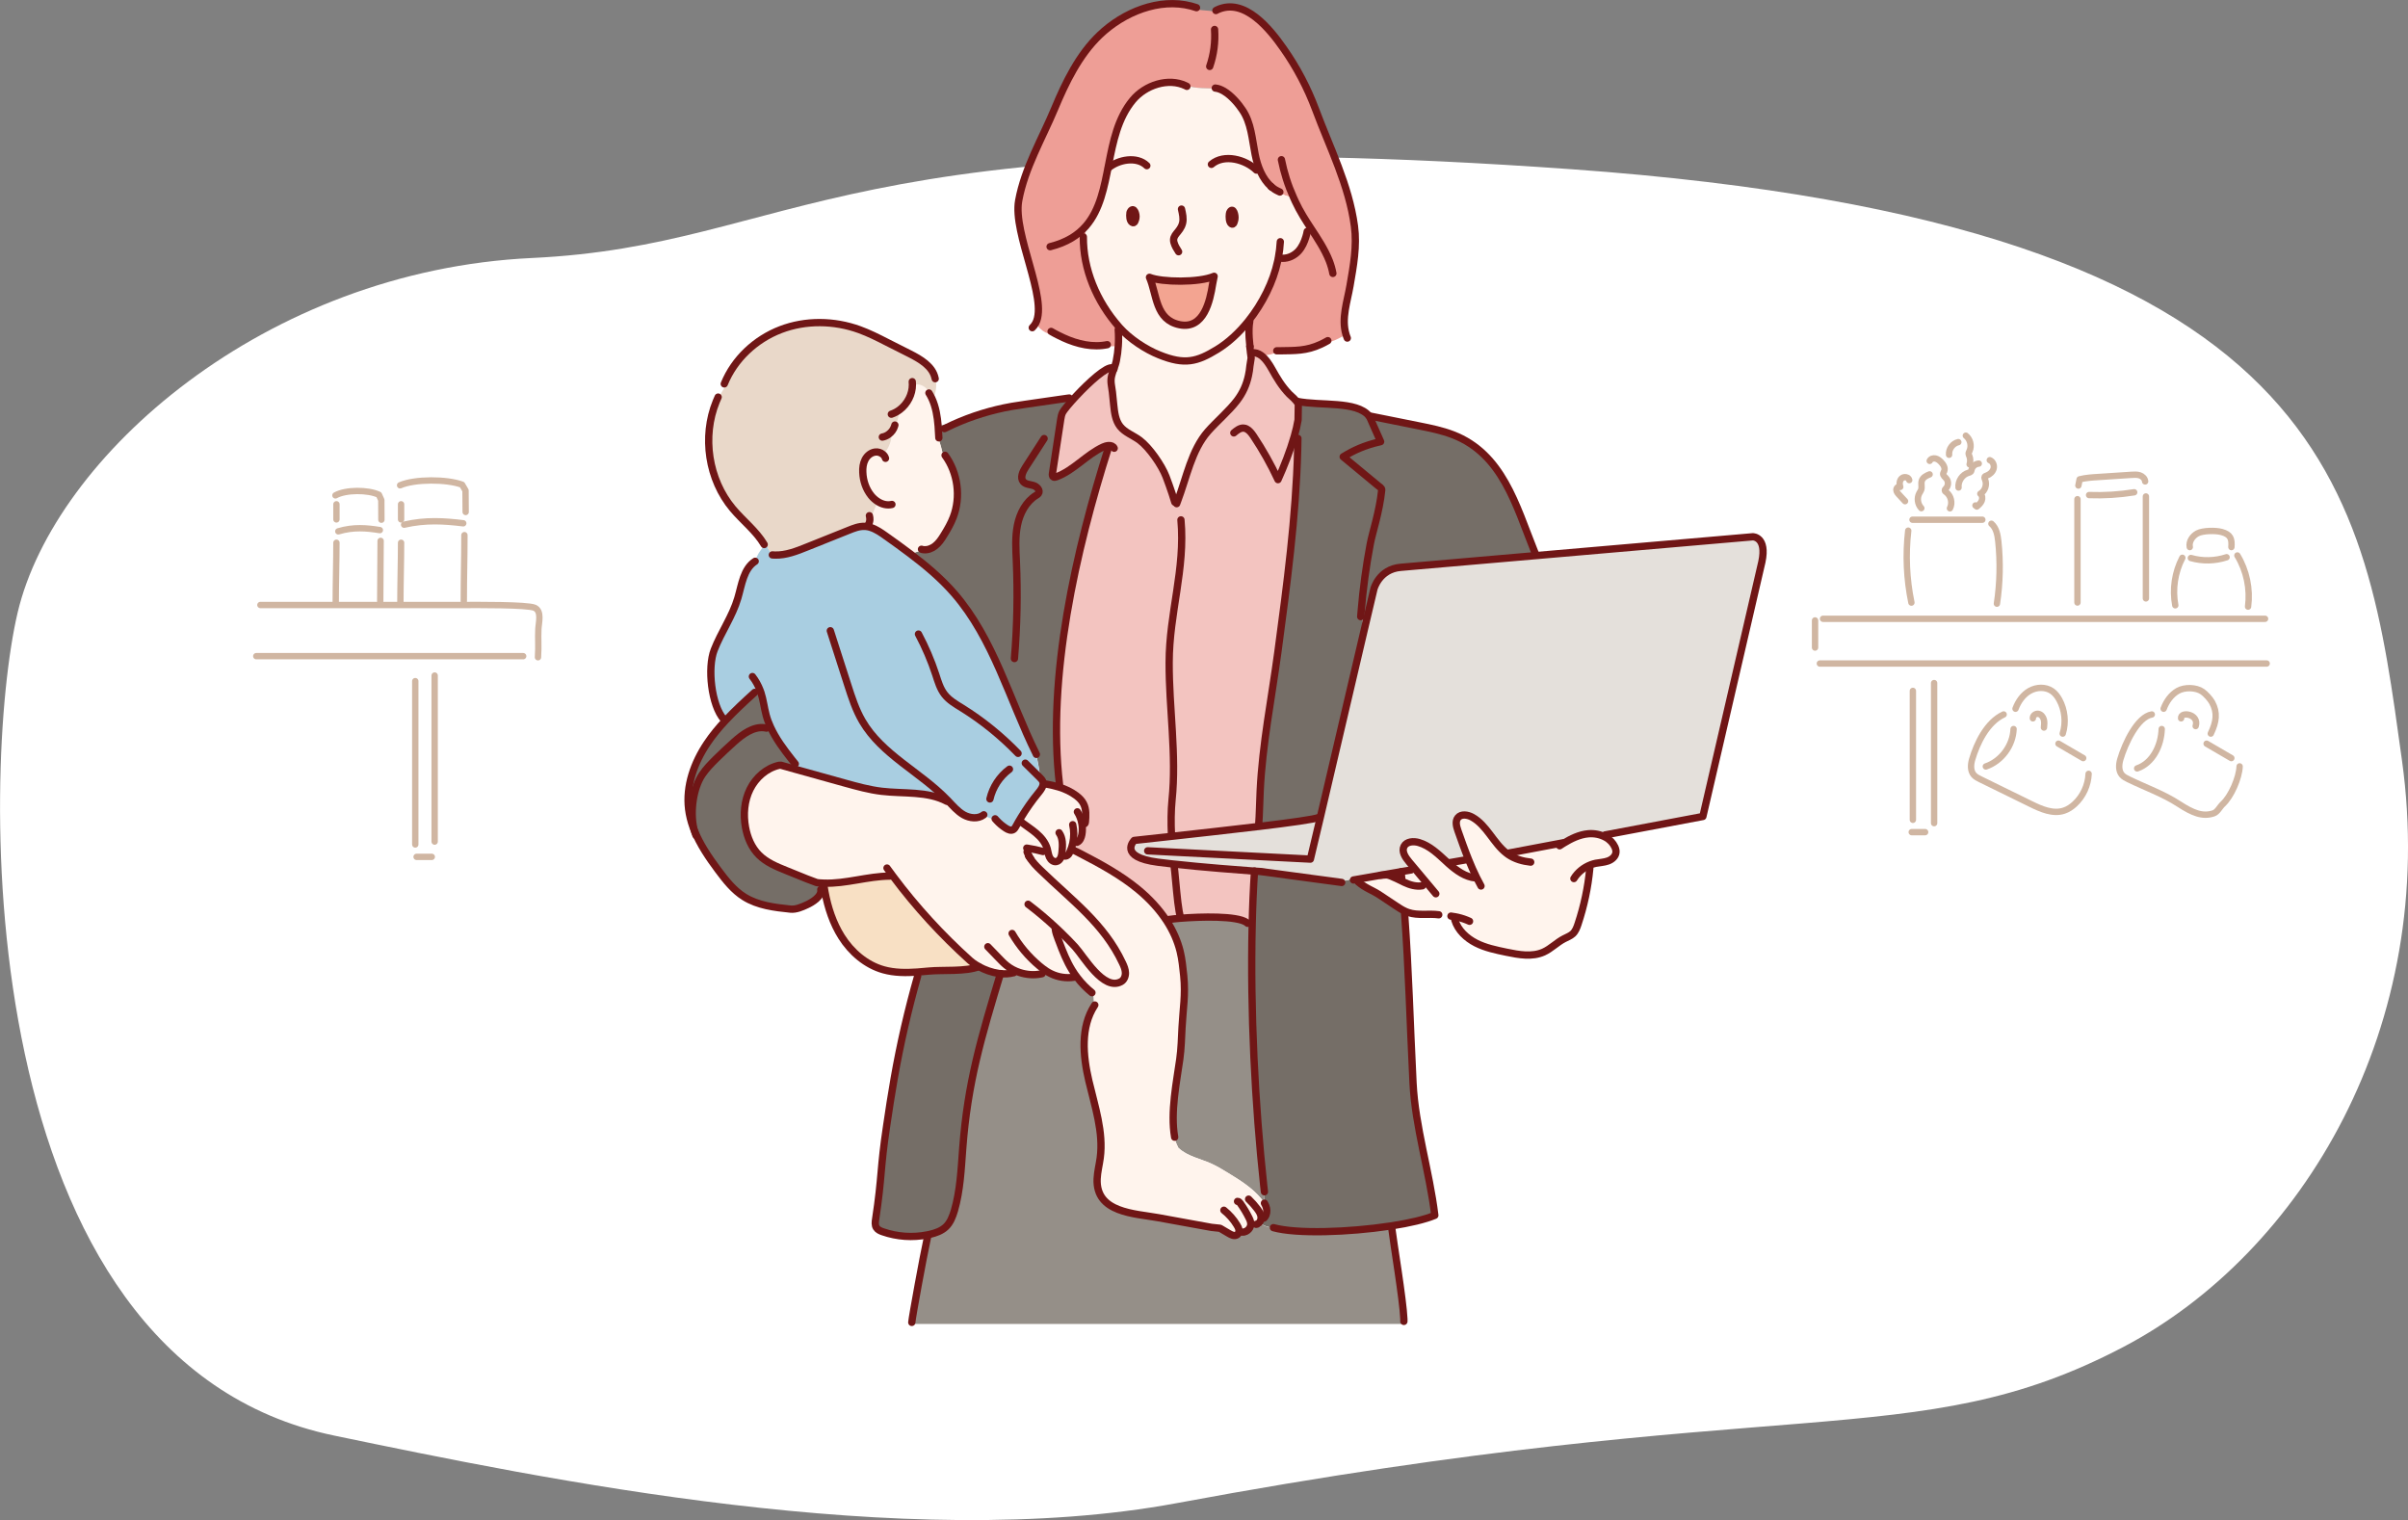 <?xml version="1.0" encoding="UTF-8"?>
<svg id="_レイヤー_2" data-name="レイヤー_2" xmlns="http://www.w3.org/2000/svg" viewBox="0 0 310.63 196.09">
  <rect x="0" y="0" width="310.63" height="196.09" fill="#808080" stroke="none"/>
  <defs>
    <style>
      .cls-1 {
        fill: #f8e0c4;
      }

      .cls-2 {
        fill: #a9cee1;
      }

      .cls-3 {
        fill: #f3c4c0;
      }

      .cls-4 {
        fill: #fff;
      }

      .cls-5 {
        fill: #e9d8c9;
      }

      .cls-6 {
        fill: #958f88;
      }

      .cls-7 {
        fill: #ee9e96;
      }

      .cls-8 {
        fill: #f3a491;
      }

      .cls-9 {
        fill: #fff4ed;
      }

      .cls-10 {
        stroke: #701616;
        stroke-width: .94px;
      }

      .cls-10, .cls-11 {
        fill: none;
        stroke-linecap: round;
        stroke-linejoin: round;
      }

      .cls-12 {
        fill: #e4e0db;
      }

      .cls-11 {
        stroke: #d0b6a2;
        stroke-width: .82px;
      }

      .cls-13 {
        fill: #756e67;
      }
    </style>
  </defs>
  <g id="_レイヤー_1-2" data-name="レイヤー_1">
    <g>
      <path class="cls-4" d="M151.82,193.89c79.01-14.7,95.02-5.97,122.07-20.13,23.07-12.08,40.73-41.4,35.96-75.7-4.77-34.3-8.21-69.17-107.12-76.23-95.19-6.79-99.65,9.82-134.12,11.45S7.05,58.86,2.28,79c-4.77,20.15-6.36,96.38,40.83,106.18,27.03,5.61,73.56,15.25,108.71,8.71Z"/>
      <g>
        <path class="cls-11" d="M234.14,80.03v3.5"/>
        <path class="cls-11" d="M234.76,85.59h57.64"/>
        <path class="cls-11" d="M235.17,79.82h57.02"/>
        <path class="cls-11" d="M246.16,68.45c-.36,3.09-.22,6.24.41,9.28"/>
        <path class="cls-11" d="M246.71,67.04h9.01"/>
        <path class="cls-11" d="M256.89,67.56c.64.54.8,1.45.89,2.28.28,2.67.22,5.37-.18,8.03"/>
        <path class="cls-11" d="M247.85,65.55c-.48-.5-.59-1.31-.26-1.92.08-.15.18-.28.24-.44.13-.37-.04-.8.08-1.17.13-.43.59-.67,1.01-.83"/>
        <path class="cls-11" d="M248.93,59.45c.12-.26.45-.37.73-.31.28.06.52.24.72.45.32.32.59.78.42,1.19-.04.1-.11.19-.13.3-.04.27.24.45.41.66.29.35.27.92-.04,1.25-.08.08-.17.17-.16.28.01.1.1.16.18.22.62.46.84,1.39.48,2.08"/>
        <path class="cls-11" d="M252.65,62.89c-.09-.83.49-1.69,1.3-1.91.1-.03.2-.05.27-.12.08-.08.09-.2.12-.31.11-.41.5-.72.92-.75"/>
        <path class="cls-11" d="M256.68,59.36c.41.16.61.67.49,1.1-.12.42-.49.74-.9.89-.09.03-.2.07-.25.15-.06.11,0,.24.05.36.28.65,0,1.48-.61,1.83.26.2.3.6.18.9-.12.31-.38.54-.63.75-.06-.05-.12-.1-.18-.14"/>
        <path class="cls-11" d="M251.43,58.66c-.07-.73.47-1.47,1.19-1.63"/>
        <path class="cls-11" d="M253.59,56.2c.57.45.78,1.3.48,1.96-.05.12-.12.24-.12.37,0,.1.05.19.09.28.14.34.15.74.04,1.09"/>
        <path class="cls-11" d="M246.29,61.93c-.07-.39-.66-.5-.96-.23s-.33.73-.2,1.11c-.21-.14-.5.12-.5.37,0,.25.19.46.36.65.25.27.51.54.76.82"/>
        <path class="cls-11" d="M267.99,64.39v13.33"/>
        <path class="cls-11" d="M268.11,62.63c.05-.27.1-.53.16-.8.8-.2,1.62-.25,2.44-.3,1.41-.09,2.83-.19,4.24-.28.37-.02.74-.05,1.09.07.35.12.66.42.68.78"/>
        <path class="cls-11" d="M276.82,64.04v13.15"/>
        <path class="cls-11" d="M269.49,63.86c1.95.07,3.9-.05,5.82-.36"/>
        <path class="cls-11" d="M281.52,71.95c-.97,1.87-1.3,4.06-.91,6.13"/>
        <path class="cls-11" d="M282.48,70.57c-.15-.71.35-1.43.99-1.77.68-.36,2.34-.4,3.14-.17,1.14.32,1.32.88,1.24,1.94"/>
        <path class="cls-11" d="M288.62,71.65c1.19,1.96,1.68,4.33,1.38,6.6"/>
        <path class="cls-11" d="M282.62,71.98c1.5.43,3.13.39,4.61-.1"/>
        <path class="cls-11" d="M246.76,89.12v16.63"/>
        <path class="cls-11" d="M246.61,107.34h1.73"/>
        <path class="cls-11" d="M249.5,88.11v18.07"/>
        <path class="cls-11" d="M258.47,92.16c-2.17,1.01-3.45,3.72-4.06,5.79-.2.68-.25,1.49.22,2.02.22.25.53.4.83.55,2.17,1.06,4.34,2.12,6.51,3.19,1.34.66,2.86,1.33,4.28.86.52-.17.98-.48,1.38-.85,1.08-.99,1.74-2.43,1.8-3.9"/>
        <path class="cls-11" d="M260,91.42c.35-.94.96-1.81,1.84-2.31.87-.49,2.03-.54,2.86.03.41.28.71.69.95,1.12.72,1.32.89,2.93.44,4.37"/>
        <path class="cls-11" d="M265.54,95.93c1.16.66,2.03,1.2,3.19,1.86"/>
        <path class="cls-11" d="M256.17,98.87c2.02-.69,3.5-2.7,3.58-4.83"/>
        <path class="cls-11" d="M262.24,92.66c-.04-.35.36-.64.71-.58s.6.38.7.72c.09.34.06.7.02,1.05"/>
        <path class="cls-11" d="M277.58,92.16c-1.85.32-3.45,3.72-4.06,5.79-.2.68-.25,1.49.22,2.02.22.25.53.4.83.55,2.17,1.06,4.49,1.87,6.51,3.19,1.77,1.15,3.04,1.68,4.46,1.21.52-.17.8-.83,1.2-1.2,1.08-.99,2.12-3.39,2.17-4.86"/>
        <path class="cls-11" d="M279.11,91.42c.35-.94.96-1.81,1.84-2.31.87-.49,2.34-.46,3.16.11.41.28,1.01.94,1.25,1.38.72,1.32.56,2.5-.17,4.03"/>
        <path class="cls-11" d="M284.65,95.93c1.16.66,2.03,1.2,3.19,1.86"/>
        <path class="cls-11" d="M275.69,99.12c2.02-.69,3.1-2.95,3.17-5.08"/>
        <path class="cls-11" d="M281.36,92.66c-.11-.93,2.38-.56,1.88,1"/>
        <path class="cls-11" d="M53.57,87.86v21.07"/>
        <path class="cls-11" d="M53.74,110.53h1.96"/>
        <path class="cls-11" d="M56.07,87.14v21.42"/>
        <path class="cls-11" d="M33.06,84.64h34.43"/>
        <path class="cls-11" d="M33.59,78.04h26.26c1.49,0,8.18-.06,9.12.36.95.43.52,1.89.48,2.76-.06,1.21.05,2.1-.05,3.62"/>
        <path class="cls-11" d="M51.65,77.64c0-2.3.09-5.33.09-7.63"/>
        <path class="cls-11" d="M52.13,67.68c2.82-.65,5.22-.47,7.63-.18"/>
        <path class="cls-11" d="M59.91,69.03c0,3.36-.08,5.15-.08,8.51"/>
        <path class="cls-11" d="M51.74,67v-1.95"/>
        <path class="cls-11" d="M51.61,62.6c1.9-.83,6.03-.81,8-.08l.44.75c0,.65.02,2.12.02,2.77"/>
        <path class="cls-11" d="M43.31,77.64c0-2.3.09-5.33.09-7.63"/>
        <path class="cls-11" d="M43.64,68.54c1.98-.59,3.67-.43,5.36-.16"/>
        <path class="cls-11" d="M49.1,69.77c0,3.07-.05,4.7-.05,7.77"/>
        <path class="cls-11" d="M43.4,67v-1.95"/>
        <path class="cls-11" d="M43.27,63.9c1.33-.75,4.24-.74,5.61-.08l.31.69c0,.59.01,1.94.01,2.53"/>
      </g>
      <g>
        <g>
          <path class="cls-13" d="M198.08,71.66l-17.4,1.51c-2.78.23-3.46,2.77-3.46,2.77-.06.2-.56,2.31-1.28,5.42-.12-.85-.24-1.69-.36-2.53.24-2.9.63-5.79,1.17-8.65.29-1.54,1.19-4.15,1.48-6.97.03-.25-.29-.41-.49-.58-1.49-1.24-2.99-2.48-4.48-3.71,1.27-.78,2.71-1.48,4.83-1.95-.23-.57-1.08-2.38-1.33-3,.74.04,1.47.13,2.19.27l.03-.14c1.38.28,2.76.56,4.13.83,1.45.29,2.91.59,4.29,1.12,6.43,2.47,8.16,9.16,10.5,14.97.06.21.12.41.17.62Z"/>
          <path class="cls-9" d="M178.02,115.48c-1.02-.68-1.87-.91-2.79-1.7-.06-.11-.12-.23-.17-.35.71-.12,1.87-.33,3.04-.53.7-.04.79-.09,1.17.05.04.02.09.03.14.05.61.25.89.4,1.37.63l.07-.15c-.05-.6-.05-.41-.1-1.04h0c.7-.13,1.19-.22,1.29-.23l.35-.3c-.21-.25-.42-.5-.63-.75-.48-.57-.98-1.33-.64-1.99.33-.63,1.22-.69,1.91-.49,1.4.41,2.49,1.48,3.57,2.47.09.09.19.17.28.26,1.01.89,2.14,1.72,3.47,1.84l.14-.07c-.38-.77-.72-1.55-1.04-2.35-.49-1.21-.92-2.44-1.36-3.68-.19-.55-.37-1.21,0-1.67.42-.52,1.25-.39,1.84-.07,1.89,1.04,2.73,3.35,4.44,4.66.11-.01.21-.03.32-.04l6.88-1.3s.08.04.13.06c1-.61,2.07-1.14,3.22-1.24.77-.07,1.59.09,2.26.47.02,0,.03.02.05.03.48.28.87.68,1.11,1.19.1.22.17.45.15.69-.04.54-.52.95-1.03,1.13-.51.18-1.06.2-1.59.3-.22.05-.43.11-.64.19-.04.16-.08.32-.12.48-.23,2.42-.74,4.82-1.51,7.13-.15.46-.33.94-.68,1.27-.32.29-.74.44-1.12.64-.94.48-1.69,1.29-2.65,1.72-1.48.67-3.19.35-4.78.02-1.35-.28-2.72-.56-3.95-1.19-1.23-.63-2.32-1.65-2.72-2.97l.07-.41c-.19-.04-.38-.07-.57-.09l-.03-.3c-.5.05-1.01.03-1.51-.06l-.04.21c-1.3-.18-2.67.13-3.92-.29-.15-.05-.29-.11-.43-.17-.42-.2-.81-.45-1.2-.71-.68-.45-1.35-.9-2.03-1.35Z"/>
          <path class="cls-9" d="M190.48,113.18l-.14.07c-1.33-.12-2.46-.95-3.47-1.84l.11-.13s2.24-.39,2.36-.41l.1-.04c.32.8.66,1.58,1.04,2.35Z"/>
          <path class="cls-9" d="M179.24,112.7c.55-.1,1.06-.19,1.5-.26h0c.06.64.05.45.1,1.05l-.07.15c-.48-.23-.76-.38-1.37-.63-.05-.02-.1-.04-.14-.05-.02-.08-.03-.17-.03-.25Z"/>
          <path class="cls-13" d="M161.52,119.36c.06-2.4.16-4.73.3-6.99.01,0,.03,0,.04,0,.48.03.75.05.75.05l10.47,1.41.04-.26c.15.03.31.03.47.02.47-.05.91-.32,1.36-.44.03.1.07.19.11.29.05.12.11.24.17.35.91.79,1.77,1.02,2.79,1.7.68.45,1.35.9,2.03,1.35.39.26.78.52,1.2.71l-.06.23c.55,7.63.68,13.67,1.09,21.91.28,5.67,2.13,11.44,2.81,17.08-1.26.53-3.27,1-5.59,1.36-.07.01-.15.02-.22.03-5.28.8-12.04,1.03-15.01.2h-.01c-.58,0-1.31-.29-1.79-.63l-.02-.02c.15-.16.23-.39.24-.61.15.01.34-.01.5-.13.23-.31.28-.74.2-1.11-.05-.23-.15-.45-.27-.66-.07-.4-.09-1.61-.09-2.26-1.12-10.32-1.76-22.55-1.49-33.58Z"/>
          <path class="cls-12" d="M151.33,107.86c3.15-.34,7.26-.79,10.84-1.23.06,0,.13-.02.19-.02,4.03-.48,7.33-.94,7.73-1.16v-.09c.07,0,.16-.01.24-.02,1.54-6.55,4.08-17.45,5.62-23.98.73-3.11,1.23-5.23,1.28-5.42,0,0,.67-2.54,3.46-2.77l17.4-1.51,28.02-2.43s1.85,0,1.16,3.24l-7.61,32.84-12.56,2.37.06.34c-.67-.38-1.48-.54-2.26-.47-1.16.1-2.23.63-3.22,1.24-.04-.02-.08-.04-.13-.06l-6.88,1.3c-.11.01-.21.03-.32.04-1.7-1.3-2.54-3.62-4.44-4.66-.59-.32-1.42-.45-1.84.07-.36.45-.19,1.12,0,1.67.43,1.23.87,2.46,1.36,3.68l-.1.04c-.12.02-2.32.41-2.36.41l-.11.13c-.1-.09-.19-.17-.28-.26-1.08-.98-2.17-2.06-3.57-2.47-.68-.2-1.58-.14-1.91.49-.34.66.16,1.42.64,1.99.21.25.42.5.63.75l-.35.3c-.1.02-.6.1-1.29.22-.44.08-.95.17-1.5.26-.37.06-.76.13-1.14.2-1.17.21-2.32.41-3.04.53-.04-.09-.08-.19-.11-.29-.45.12-.89.4-1.36.44-.16.02-.31,0-.47-.02l-.04.26-10.47-1.41s-.27-.02-.75-.05c-.01,0-.03,0-.04,0-1.85-.13-6.61-.48-10.59-.93-.64-.07-1.27-.15-1.85-.22-5.21-.67-3.07-2.81-3.07-2.81.35-.05,2.33-.26,5.02-.55Z"/>
          <path class="cls-13" d="M170.09,105.45c-.4.22-3.71.68-7.73,1.16v-.09c.11-1.67.11-2.8.19-4.48.29-6.08,1.48-11.96,2.29-17.98,1.16-8.65,2.33-17.32,2.55-26.04h-.04c-.17-.57-.31-1.15-.4-1.74.21-.73.38-1.45.49-2.12,0,0,.03-1.95.03-1.96,0-.05-.02-.11-.05-.17-.04-.08-.1-.17-.17-.26h.05c3.09.61,7.66-.09,9.28,1.86.8.16,1.6.32,2.4.48l-.03.14c-.72-.14-1.46-.23-2.19-.27.25.61,1.11,2.43,1.33,3-2.12.47-3.56,1.17-4.83,1.95,1.49,1.24,2.99,2.48,4.48,3.71.2.16.52.32.49.58-.29,2.81-1.19,5.43-1.48,6.97-.54,2.86-.93,5.75-1.17,8.65.12.85.24,1.69.36,2.53-1.54,6.53-4.08,17.43-5.62,23.98-.08,0-.16.02-.25.02v.09Z"/>
          <path class="cls-6" d="M162.72,154.65c-1.16-1.42-2.76-2.41-4.33-3.37-.71-.44-1.43-.87-2.19-1.21-1.4-.62-3-.92-4.13-1.96h-.03c-.24-.44-.43-.91-.56-1.4h.03c-.57-3.24.26-7.17.66-10.07.19-1.35.21-2.72.29-4.08.13-2.49.47-4.19.22-6.68-.1-1.05-.21-2.11-.46-3.14-.34-1.39-.93-2.69-1.7-3.89.33-.07.65-.15.97-.26v-.07c.22-.02.48-.05.75-.07,2.65-.21,7.3-.34,8.56.54l.32-.04c.14.12.27.25.39.4-.26,11.03.37,23.26,1.49,33.58,0,.65.02,1.86.09,2.26-.11-.19-.25-.37-.39-.54Z"/>
          <path class="cls-9" d="M158.69,27.32c.4-.64.71.43.62.95-.05.24-.15.83-.46.59-.28-.21-.3-.89-.25-1.25,0-.02,0-.04,0-.06.01-.08.04-.17.08-.23Z"/>
          <path class="cls-8" d="M156.62,35.64l-.2,1.02c-.33,2.12-1.12,5.83-4.23,5.22-3.17-.62-2.94-3.89-3.91-6.12,1.59.65,6.39.72,8.34-.13Z"/>
          <path class="cls-3" d="M160.82,118.99c-1.26-.88-5.91-.75-8.56-.54l-.02-.23c-.05-.19-.09-.41-.14-.66-.25-1.41-.41-3.54-.57-5.17h-.03c-.09-.29-.18-.59-.28-.89v-.07c3.99.44,8.75.79,10.6.93-.15,2.25-.25,4.59-.3,6.99-.11-.15-.24-.28-.39-.4l-.32.04Z"/>
          <path class="cls-9" d="M144.43,42.24c1.35,1.51,3.4,2.84,5.13,3.53,3.3,1.33,4.89.88,7.46-.7,1.47-.9,2.84-2.17,4.01-3.64v1.03h.08c-.02.74.04,1.49.12,2.23h0c.06.5.12,1,.18,1.49l-.16,1.01c-.04.43-.1.85-.19,1.25-.25,1.17-.71,2.22-1.48,3.23-1.03,1.36-2.62,2.7-3.75,3.98-2.13,2.43-2.75,5.95-3.91,8.99-.23-.31-.47-.62-.7-.93-.25-.75-.51-1.5-.8-2.25-.56-1.48-2.14-3.76-3.41-4.7-.83-.62-1.88-.97-2.52-1.78-.6-.76-.72-1.79-.82-2.76-.06-.55-.12-1.11-.17-1.66-.08-.76-.29-1.36-.1-2.12.07-.3.18-.58.28-.87.13-.35.26-.7.33-1.07.13-.63.21-1.28.25-1.93.02-.34.03-.68.03-1.02h.03c.02-.47.03-.93.05-1.4.02.02.04.05.06.07Z"/>
          <path class="cls-7" d="M140.1,29.14c-.04.46-.05.93-.04,1.39h-.3c-.03,4.17,1.68,8.33,4.61,11.64-.02.47-.03.93-.05,1.4h-.03c0,.34,0,.68-.03,1.02-.69.13-1.4.12-2.08-.03-1.96.21-3.93-.42-5.69-1.32-1.15.08-2.31-.56-2.87-1.56h-.03c1.62-3.15-2.97-11.54-2.2-15.81.76-4.18,3.06-8.07,4.64-11.86,1.41-3.38,3.13-6.92,5.81-9.49,3.09-2.96,7.66-4.81,11.79-3.74l-.04.17c.98.48,2.16.33,3.21.57l.04-.16c.05-.03.11-.06.17-.09,3.53-1.64,6.81,2.5,8.55,4.99,1.71,2.43,3.1,5.08,4.14,7.86,1.84,4.94,4.3,9.75,5.01,15.03.35,2.59-.13,5.16-.57,7.71-.36,2.08-1.13,4.22-.52,6.27-.81.53-1.71.93-2.66,1.16-.19.05-.39.09-.58.11-1.9.88-3.34.8-5.31.84v.06c-.75.37-1.58.56-2.42.55-.34-.24-.72-.37-1.14-.32-.12-.27-.21-.54-.28-.83h0c-.08-.74-.14-1.49-.12-2.23h-.08v-1.03c1.85-2.31,3.22-5.1,3.79-7.72.02-.07.03-.14.05-.22.2-.04.39-.1.58-.18.78.02,1.56-.37,2.08-.95.46-.52.74-1.16.94-1.82l.17.05c.18-.39.33-.79.44-1.2,0,0,0,0,0,0-.33-.51-.66-1.02-.97-1.53-.36-.6-.69-1.23-1-1.87-.09-.18-.17-.36-.25-.55h-.03c-1.06-.12-2.07-.61-2.82-1.36,0,0,0,0,0,0-1.16-1-1.78-2.63-2.08-4.17-.39-1.96-.5-4.07-1.64-5.73-.5-.74-1.4-1.84-2.4-2.43-.19-.11-.38-.21-.57-.27-1.44-.19-2.97.04-4.32-.5l-.03.07c-2.22-1.06-5.2-.11-6.83,1.86-3.84,4.64-2.42,12.04-6.02,16.22Z"/>
          <path class="cls-9" d="M140.06,30.53c-.02-.47,0-.93.04-1.39,3.6-4.18,2.18-11.59,6.02-16.22,1.63-1.97,4.6-2.92,6.83-1.86l.03-.07c1.35.53,2.88.3,4.32.5.19.07.38.16.57.27,1,.59,1.91,1.69,2.4,2.43,1.14,1.67,1.25,3.77,1.64,5.73.3,1.54.92,3.16,2.08,4.17,0,0,0,0,0,0,.76.75,1.77,1.24,2.82,1.37h.03c.08.17.16.35.25.53.3.64.63,1.26,1,1.87.31.51.63,1.02.97,1.53,0,0,0,0,0,0-.12.41-.26.81-.44,1.2l-.17-.05c-.2.66-.48,1.3-.94,1.82-.52.58-1.3.98-2.08.95-.19.08-.38.14-.58.18-.01.07-.03.14-.05.22-.56,2.62-1.94,5.42-3.79,7.72-1.18,1.47-2.54,2.74-4.01,3.64-2.58,1.58-4.17,2.03-7.46.7-1.73-.69-3.78-2.02-5.13-3.53-.02-.02-.04-.05-.06-.07-2.92-3.31-4.64-7.47-4.61-11.63h.3ZM159.31,28.26c.09-.51-.22-1.59-.62-.95-.04.07-.07.15-.08.23,0,.02,0,.04,0,.06-.05.35-.04,1.04.25,1.25.31.24.41-.35.46-.59ZM156.42,36.66l.2-1.02c-1.94.84-6.75.78-8.34.13.97,2.22.74,5.49,3.91,6.12,3.11.61,3.9-3.1,4.23-5.22ZM146.53,28.14c.1-.49-.25-1.49-.68-.89-.04.06-.07.14-.09.22,0,.01,0,.03,0,.06-.06.33-.03.97.28,1.17.33.22.44-.32.49-.55Z"/>
          <path class="cls-3" d="M143.69,47.59c-.1.29-.21.57-.28.87-.19.77.01,1.36.1,2.12.05.55.11,1.11.17,1.66.1.97.22,1.99.82,2.76.64.81,1.69,1.16,2.52,1.78,1.26.94,2.84,3.22,3.41,4.7.28.74.55,1.49.8,2.25.23.31.47.62.7.93,1.16-3.04,1.78-6.56,3.91-8.99,1.13-1.28,2.72-2.63,3.75-3.98.77-1.01,1.23-2.06,1.48-3.23.09-.4.15-.82.19-1.25l.16-1.01c-.05-.49-.12-.99-.18-1.49.07.28.16.56.28.83.42-.05.8.08,1.14.32.6.42,1.07,1.17,1.39,1.74.67,1.2,1.31,2.27,2.27,3.27.11.11.33.31.56.52.15.25.33.47.55.66.03.06.05.12.05.17,0,0-.03,1.96-.03,1.96-.12.68-.29,1.39-.49,2.12.09.59.22,1.17.4,1.74h.04c-.23,8.72-1.39,17.39-2.55,26.04-.81,6.02-2,11.9-2.29,17.98-.08,1.68-.08,2.81-.2,4.48v.09c-.05,0-.12.02-.18.02-3.58.43-7.69.88-10.84,1.23-2.69.29-4.68.51-5.02.55,0,0-2.14,2.14,3.07,2.81.59.07,1.21.15,1.85.22v.07c.09.3.18.6.27.9h.03c.17,1.62.32,3.76.57,5.17.04.24.09.46.14.66l.02.23c-.28.02-.54.05-.76.07v.07c-.31.11-.63.2-.96.26-1-1.55-2.3-2.94-3.72-4.11-2.24-1.85-4.81-3.25-7.39-4.59l.11-.21c-.3-.33-.6-.66-.9-1v-.13c.13,0,.25,0,.36-.04l-.03-.13c.35-.16.52-.59.59-.98.08-.45.08-.9.01-1.35l.25-.04c.06.08.17-.06.18-.16.07-.83.14-1.7-.25-2.44-.21-.4-.55-.73-.91-1.01-.68-.52-1.46-.87-2.27-1.12l.09-.29c-1.64-13.91,2.09-30.26,6.34-43.6v-.16c-.14,0-.28.03-.42.07-.1.03-.21.06-.3.11-2.18,1-3.81,3.03-6.06,3.86-.12.05-.26.08-.37.02-.15-.09-.14-.31-.12-.48.35-2.32.71-4.63,1.06-6.95.05-.3.1-.61.24-.89.17-.33.89-1.2,1.8-2.17,1.63-1.74,3.87-3.79,4.64-3.59.08.02.15.07.19.14Z"/>
          <path class="cls-13" d="M122.92,54.77c2.42-1.1,4.99-1.89,7.61-2.35.61-.1,1.22-.19,1.83-.28,1.78-.25,3.56-.51,5.34-.77l-.02-.12c.39-.07.78-.15,1.17-.22-.91.97-1.63,1.84-1.8,2.17-.14.28-.19.58-.24.89-.36,2.32-.71,4.64-1.06,6.95-.03.17-.04.39.12.48.11.06.25.03.37-.02,2.25-.83,3.88-2.86,6.06-3.86.09-.04.19-.08.3-.11.14-.04.28-.06.41-.07v.16c-4.25,13.35-7.97,29.69-6.33,43.6l-.09.29c-.26-.08-.53-.15-.79-.21h0c-.4-.15-.82-.25-1.24-.3,0-.06-.02-.13-.04-.19-.08-.21-.24-.37-.4-.53l.07-.03c-.12-1.03-.31-2.05-.55-3.06-3.44-6.96-5.46-14.8-10.56-20.66-1.67-1.92-3.63-3.57-5.67-5.11.59-.14,1.18-.32,1.75-.52.51.05,1.04-.15,1.45-.47.49-.38.83-.91,1.16-1.43.46-.74.89-1.49,1.2-2.3,1.01-2.61.59-5.72-1.06-7.98l-.24.05c-.17-.77-.38-1.53-.63-2.28l.06-.02c-.02-.5-.05-1-.09-1.5.6-.16,1.21-.28,1.83-.36l.07.15Z"/>
          <path class="cls-9" d="M136.63,121.48l.48-.18c-.02-.3-.07-.61-.14-.91-.23-.23-.47-.45-.7-.67l-.13.14c.05.42.2.82.35,1.22.05.13.1.26.15.39ZM132.71,110.41c.03.07.07.14.12.21-.04-.07-.08-.14-.12-.21ZM126.28,124.69c-.13-.07-.25-.14-.37-.22-.31-.19-.58-.4-.81-.6-3.62-3.26-6.93-6.87-9.85-10.77-.15-.03-.31-.08-.45-.13l-.02.05c-2.85.02-5.67,1-8.49.91-.19,0-.38-.01-.56-.03-.12-.01-.24-.02-.36-.04l-1.28-.48c-.89-.36-1.78-.72-2.67-1.08-1.26-.51-2.55-1.04-3.51-2-.95-.95-1.49-2.26-1.74-3.58-.3-1.64-.16-3.4.58-4.9.74-1.5,2.11-2.72,3.74-3.09h.25c.59.15,1.19.32,1.78.48,2.16.6,4.31,1.2,6.47,1.8,1.56.43,3.13.87,4.74,1.06,2.85.34,5.9-.05,8.43,1.3l.11-.1c.64.67,1.24,1.39,2.04,1.85.79.44,1.84.56,2.56.02.52.3,1.08.53,1.66.68.36.4.78.75,1.23,1.04.29.19.67.35.96.17.15-.09.24-.26.33-.41.21-.38.42-.76.65-1.13.15.19.27.39.36.62l-.09.12c.56.42,1.16.81,1.69,1.26.64.54,1.2,1.21,1.43,2.01.1.36.13.75.29,1.09.16.34.51.64.88.57.26-.04.46-.25.57-.49.02-.05.04-.1.06-.15.19.02.38.01.57-.01v-.07c.09-.01.19-.05.27-.12.14-.11.22-.27.29-.43.16-.36.29-.73.37-1.12.08.02.16.03.24.03v.13c.29.33.59.66.89,1l-.11.21c2.58,1.34,5.15,2.74,7.39,4.59,1.43,1.18,2.72,2.56,3.72,4.11.77,1.2,1.36,2.5,1.7,3.89.25,1.03.35,2.09.46,3.14.25,2.48-.09,4.19-.22,6.68-.07,1.36-.1,2.73-.29,4.08-.4,2.89-1.23,6.83-.66,10.06h-.03c.14.5.32.98.56,1.43h.03c1.12,1.03,2.72,1.33,4.13,1.95.76.34,1.48.77,2.19,1.21,1.57.96,3.16,1.94,4.33,3.37.14.17.27.35.39.54.12.21.22.43.27.66.08.38.03.8-.2,1.11-.16.12-.35.15-.5.13,0,.22-.09.45-.24.61-.07.08-.16.15-.26.18,0,0,0,0,0,0-.22.15-.64.32-.88.29-.09.28-.31.53-.58.65h0c-.34.16-.7.34-1.05.37-.02.02-.03.03-.05.05-.16.13-.38.14-.57.1-.2-.05-.37-.15-.54-.25-.37-.22-.75-.44-1.12-.66l-1.12-.12c-2.27-.41-4.54-.82-6.82-1.24-3.09-.56-8.12-.61-7.92-5.02.04-.91.28-1.81.4-2.71.44-3.34-.71-6.65-1.47-9.93-.76-3.26-1.08-6.94.74-9.73-.08-.41-.13-.83-.13-1.25l-.2-.39c-.7-.56-1.32-1.21-1.87-1.92l-.47-.09c-.99.15-2.03,0-2.93-.45-.2-.1-.4-.21-.59-.33l-.31.39c-.15,0-.3-.02-.45-.03-.9.17-1.83.09-2.7-.19-.24.09-.53.08-.8.04-.53.14-1.1.17-1.67.11-.07,0-.13-.02-.2-.02-.91-.13-1.82-.46-2.58-.88Z"/>
          <path class="cls-9" d="M137.1,121.3l-.48.18c-.05-.13-.1-.26-.15-.39-.15-.4-.3-.8-.35-1.22l.13-.14c.24.22.47.44.7.67.07.3.12.6.14.91Z"/>
          <path class="cls-9" d="M133.98,102.25c.3-.36.62-.8.58-1.24.42.05.84.16,1.24.3h0c.26.07.53.14.79.22.82.25,1.59.61,2.27,1.12.36.28.7.6.91,1.01.39.73.32,1.61.25,2.44,0,.1-.12.24-.18.16l-.25.04c.07.45.07.91-.01,1.35-.07.39-.24.82-.59.98l.03.13c-.12.03-.24.04-.36.04-.08,0-.16-.01-.24-.03-.08.38-.21.76-.37,1.12-.07.16-.16.32-.29.43-.08.06-.18.11-.28.12v.07c-.18.03-.37.03-.56.01-.02.05-.03.1-.06.15-.11.24-.31.44-.57.49-.37.06-.72-.23-.88-.57-.16-.34-.19-.73-.29-1.09-.22-.8-.79-1.47-1.43-2.01-.54-.46-1.13-.84-1.69-1.26l.09-.12c-.09-.22-.21-.43-.36-.62.68-1.13,1.44-2.21,2.28-3.23Z"/>
          <path class="cls-2" d="M134.55,101.01c.04.44-.28.88-.58,1.24-.83,1.02-1.6,2.1-2.28,3.23-.22.37-.44.75-.65,1.13-.09.16-.18.32-.33.41-.29.18-.67.01-.96-.17-.45-.29-.87-.64-1.23-1.04-.58-.15-1.14-.38-1.66-.68-.72.54-1.77.43-2.56-.02-.8-.45-1.4-1.18-2.04-1.85l-.11.1c-2.53-1.35-5.59-.96-8.43-1.3-1.61-.19-3.18-.63-4.74-1.06-2.16-.6-4.31-1.2-6.47-1.8v-.04c-.12-.39-.25-.78-.38-1.17-1.05-1.33-2.07-2.7-2.76-4.22-.22-.49-.41-1-.56-1.53-.26-.96-.36-1.96-.67-2.9-.03-.1-.07-.2-.11-.3-.24.04-.48.12-.7.24v.03c-1.27,1.17-2.57,2.36-3.75,3.63l-.09-.09s-.04-.06-.06-.09l-.06.03c-1.63-1.83-2.14-6.67-1.25-8.96.89-2.29,2.35-4.34,3.05-6.69.51-1.72.73-3.78,2.24-4.75h.01c.23-.77.66-1.47,1.23-2.04.06-.06.12-.12.18-.17.14.33.28.66.49.93.16.21.38.38.62.47,1.42.04,2.81-.5,4.14-1.04,1.79-.72,3.58-1.43,5.37-2.15.67-.27,1.35-.54,2.07-.51.13,0,.26.02.39.04.13.02.26.06.39.1.69.22,1.33.66,1.93,1.09,1.06.75,2.12,1.51,3.16,2.3,2.04,1.54,3.99,3.18,5.67,5.11,5.1,5.86,7.12,13.7,10.56,20.66.24,1.01.42,2.03.55,3.06l-.07.03c.16.16.32.32.4.53.02.06.04.13.04.19Z"/>
          <path class="cls-13" d="M128.86,125.56c.07,0,.13.02.2.02-2.47,8.21-4.24,14-4.87,22.57-.2,2.69-.31,5.41-1.07,8-.23.78-.53,1.57-1.12,2.12-.54.51-1.27.77-2,.94-.12.03-.25.06-.37.08-1.91.38-3.91.24-5.75-.4-.32-.11-.66-.26-.83-.54-.2-.32-.15-.73-.09-1.11.83-5.49.58-6.49,1.41-11.97.31-2.04.62-4.08.97-6.11.78-4.47,1.8-8.89,3.04-13.26l-.2-.07c.05-.15.11-.29.16-.44.5-.04,1.01-.09,1.51-.13,1.79-.17,4.72.1,6.43-.57.76.42,1.66.75,2.58.88Z"/>
          <path class="cls-9" d="M121.05,56.5c.25.75.45,1.51.63,2.28l.24-.05c1.65,2.26,2.06,5.37,1.06,7.98-.31.81-.74,1.56-1.2,2.3-.32.53-.67,1.05-1.16,1.43-.41.32-.94.52-1.45.47-.58.2-1.16.37-1.75.52-1.04-.79-2.1-1.54-3.16-2.3-.6-.43-1.24-.87-1.93-1.09l.09-.27c.03-.23.06-.45.09-.68.02-.2.03-.39.04-.58v-.06c.2-.6.43-1.18.7-1.75-.33-.21-.63-.48-.87-.78-.67-.84-1.03-1.91-1.07-2.99-.02-.56.04-1.15.3-1.65.26-.5.74-.91,1.3-.97.35-.04.71.07.98.29.15-.09.28-.23.39-.37.46-.62.72-1.37.75-2.14l-.4-.05c.36-.26.64-.64.77-1.06l.13.05c.24-.71.42-1.44.54-2.17.99-.75,1.63-1.98,1.63-3.22h.16c.52-.18,1.11,0,1.53.36.37.31.62.74.81,1.18.03.06.05.13.08.19l-.06.03c.51,1.11.71,2.34.81,3.59.04.5.06,1.01.09,1.5l-.06.02Z"/>
          <path class="cls-6" d="M181.02,170.78h-63.4v-.21c.05-.69,1.5-8.62,1.98-10.77.02-.16.03-.32.03-.48h0c.12-.04.25-.06.37-.09.72-.17,1.45-.43,2-.94.59-.55.89-1.35,1.12-2.12.75-2.59.87-5.31,1.07-8,.64-8.57,2.4-14.36,4.87-22.57.57.06,1.14.03,1.67-.11.28.04.56.05.8-.04.87.28,1.8.36,2.7.19.15,0,.3.02.45.03l.31-.39c.19.12.39.24.59.33.9.44,1.94.6,2.93.45l.47.09c.54.71,1.17,1.35,1.87,1.92l.2.39c0,.42.05.84.13,1.25-1.83,2.8-1.5,6.48-.74,9.73.77,3.28,1.91,6.59,1.47,9.93-.12.91-.36,1.8-.4,2.71-.19,4.41,4.84,4.46,7.92,5.02,2.27.41,4.54.82,6.82,1.24l1.12.12c.37.22.75.44,1.12.66.17.1.35.2.54.25.2.05.41.03.57-.1.02-.02.04-.03.05-.05.35-.03.71-.21,1.05-.36h0c.27-.14.49-.38.58-.66.24.04.66-.13.88-.29,0,0,0,0,0,0,.1-.04.19-.1.26-.18l.02.02c.47.33,1.21.62,1.79.61h.01c2.97.84,9.73.61,15.01-.19.07-.01.15-.02.22-.03l.02.11c.25,2.08,1.48,9.37,1.59,11.91h-.09v.63Z"/>
          <path class="cls-5" d="M114.62,56.04l.4.05c-.03.77-.29,1.52-.75,2.14-.11.14-.24.29-.39.37-.26-.22-.63-.34-.98-.29-.56.07-1.04.47-1.3.97-.26.5-.33,1.08-.3,1.65.04,1.08.4,2.15,1.07,2.99.24.3.54.57.87.78-.27.57-.51,1.15-.71,1.75v.06c0,.2-.02.39-.04.58l-.29-.02c-.02.25-.1.5-.25.71l-.03.17c-.13-.02-.26-.04-.39-.04-.72-.02-1.4.25-2.07.51-1.79.72-3.58,1.43-5.37,2.15-1.33.53-2.72,1.08-4.14,1.04-.24-.09-.46-.26-.62-.47-.22-.28-.36-.61-.49-.93-.06.06-.12.11-.18.17l-.08-.12c-1.05-1.77-2.74-3.05-4.06-4.63-3.14-3.75-3.98-9.29-2.13-13.81h0l.08.03c.33-.78.75-1.53,1.25-2.21l-.29-.1c1.3-3.21,4.04-5.76,7.27-7,3.23-1.24,6.91-1.18,10.16,0,1.21.44,2.37,1.02,3.52,1.61.99.5,1.98,1,2.97,1.5,1.4.71,2.95,1.62,3.27,3.14h.06c.17.78.1,1.62-.19,2.38l-.29.02c-.19-.44-.44-.87-.81-1.18-.42-.36-1.02-.54-1.53-.35h-.16c0,1.24-.64,2.46-1.63,3.22-.12.74-.3,1.47-.54,2.17l-.13-.05c-.13.43-.41.8-.77,1.06Z"/>
          <path class="cls-9" d="M112.21,67.06l.29.02c-.02.23-.05.45-.09.68l-.09.27c-.13-.04-.26-.07-.39-.1l.03-.17c.14-.21.23-.46.25-.71Z"/>
          <path class="cls-1" d="M125.91,124.47c.12.08.24.15.37.22-1.71.66-4.64.39-6.43.57-.5.05-1,.1-1.51.13-1.47.11-2.94.11-4.34-.29-2.27-.64-4.18-2.29-5.44-4.28-1.1-1.74-1.75-3.73-2.13-5.77-.06-.29-.1-.59-.15-.88v-.25c2.84.1,5.66-.89,8.5-.91l.02-.05c.15.05.3.1.45.13,2.92,3.9,6.23,7.51,9.85,10.77.23.21.5.41.81.6Z"/>
          <path class="cls-13" d="M89.5,106.86c-.5-2.2-.07-5.21,1.08-6.93.5-.75,1.14-1.4,1.78-2.04.76-.75,1.54-1.48,2.33-2.19,1.1-.98,2.46-1.99,3.89-1.83v-.14c.28.02.54.04.8.05.69,1.52,1.71,2.89,2.76,4.22.13.39.26.78.39,1.17v.04c-.61-.17-1.2-.33-1.8-.5h-.25c-1.63.39-3,1.6-3.74,3.1-.74,1.5-.88,3.25-.58,4.9.24,1.32.78,2.63,1.74,3.58.96.96,2.25,1.49,3.51,2,.89.36,1.78.72,2.67,1.08l1.28.48c.12.02.24.03.36.04.06.28.12.57.18.85h-.02c.18.9-1.15,1.68-1.79,1.97-.64.29-1.42.63-2.11.56-2.07-.21-4.21-.47-5.97-1.57-1.38-.86-2.4-2.17-3.37-3.47-1.2-1.61-2.36-3.32-3.1-5.17-.02-.07-.03-.13-.05-.2Z"/>
          <path class="cls-13" d="M90.58,99.92c-1.15,1.73-1.58,4.73-1.08,6.93-.04-.06-.07-.13-.1-.19-.27-.74-.47-1.51-.56-2.3-.37-2.98.71-6,2.39-8.49.7-1.05,1.51-2.02,2.37-2.94,1.19-1.27,2.48-2.45,3.77-3.63v-.03c.21-.12.44-.2.69-.24.04.1.07.2.11.3.31.94.41,1.94.67,2.9.14.53.33,1.04.56,1.53-.26,0-.52-.03-.79-.05v.14c-1.44-.16-2.81.84-3.91,1.83-.79.71-1.57,1.44-2.33,2.19-.64.63-1.28,1.29-1.78,2.04Z"/>
        </g>
        <g>
          <path class="cls-10" d="M145.76,27.52s0-.04,0-.06c.02-.07.04-.16.09-.22.43-.6.78.4.68.89-.05.23-.16.78-.49.55-.31-.2-.33-.84-.28-1.17Z"/>
          <path class="cls-10" d="M158.6,27.61s0-.04,0-.06c.01-.08.04-.17.08-.23.4-.64.71.43.62.95-.05.24-.15.83-.46.59-.28-.21-.3-.89-.25-1.25Z"/>
          <path class="cls-10" d="M152.41,26.97c.13.57.29,1.24.14,1.82-.31,1.21-1.39,1.46-1.11,2.49.13.46.35.79.6,1.19"/>
          <path class="cls-10" d="M142.97,21.67c1.28-1.09,3.68-1.56,4.97-.3"/>
          <path class="cls-10" d="M156.27,21.2c1.65-1.41,4.42-.62,5.81.74"/>
          <path class="cls-10" d="M156.62,35.64c-1.94.84-6.75.78-8.34.13.97,2.22.74,5.49,3.91,6.12,3.11.61,3.9-3.1,4.23-5.22l.2-1.02Z"/>
          <path class="cls-10" d="M153.11,11.14c-.05-.03-.11-.06-.16-.08-2.22-1.06-5.2-.11-6.83,1.86-3.84,4.64-2.42,12.04-6.02,16.22-1.04,1.21-2.51,2.15-4.64,2.68"/>
          <path class="cls-10" d="M163.99,24.09c.27.23.57.43.9.58.07.04.14.07.21.1"/>
          <path class="cls-10" d="M156.77,11.36c.18.02.35.06.53.12.19.07.38.16.57.27,1,.59,1.91,1.69,2.4,2.43,1.14,1.67,1.25,3.77,1.64,5.73.3,1.54.92,3.16,2.08,4.17"/>
          <path class="cls-10" d="M165.16,31.18c-.04.68-.12,1.37-.25,2.06-.01.09-.03.17-.05.26-.01.07-.03.14-.05.22-.56,2.62-1.94,5.42-3.79,7.72-1.18,1.47-2.54,2.74-4.01,3.64-2.58,1.58-4.17,2.03-7.46.7-1.73-.69-3.78-2.02-5.13-3.53-.02-.02-.04-.05-.06-.07-2.92-3.31-4.64-7.47-4.61-11.63"/>
          <path class="cls-10" d="M164.96,33.25c.16.04.32.07.48.07.78.02,1.56-.37,2.08-.95.46-.52.74-1.16.94-1.82.03-.12.07-.24.1-.36.02-.11.05-.23.07-.34"/>
          <path class="cls-10" d="M165.3,20.6c.33,1.66.85,3.3,1.55,4.85.08.18.16.37.25.55.3.64.63,1.26,1,1.87.31.51.63,1.02.97,1.53,0,0,0,0,0,0,.9,1.37,1.81,2.73,2.41,4.25.2.52.36,1.06.46,1.62"/>
          <path class="cls-10" d="M154.35.99c-.23-.08-.47-.15-.7-.21-4.13-1.07-8.69.78-11.79,3.74-2.68,2.56-4.4,6.11-5.81,9.49-1.58,3.79-3.88,7.68-4.64,11.86-.78,4.27,3.81,12.66,2.2,15.8-.12.23-.27.43-.45.6"/>
          <path class="cls-10" d="M156.85,1.36c.05-.03.11-.06.17-.09,3.53-1.64,6.81,2.5,8.55,4.99,1.71,2.43,3.1,5.08,4.14,7.86,1.84,4.94,4.3,9.75,5.01,15.03.35,2.59-.13,5.16-.57,7.71-.36,2.08-1.13,4.22-.52,6.27.05.16.1.32.17.48"/>
          <path class="cls-10" d="M143.7,47.6s0,0,0-.01c-.05-.08-.11-.12-.19-.14-.77-.2-3.01,1.85-4.64,3.59-.91.97-1.63,1.84-1.8,2.17-.14.28-.19.58-.24.89-.36,2.32-.71,4.64-1.06,6.95-.03.17-.04.39.12.48.11.06.25.03.37-.02,2.25-.83,3.88-2.86,6.06-3.86.09-.04.19-.08.3-.11.14-.04.28-.06.41-.07.31-.01.58.08.7.35"/>
          <path class="cls-10" d="M144.25,42.52c.03.35.04.7.04,1.05,0,.34,0,.68-.03,1.02-.04.65-.12,1.29-.25,1.93-.07.37-.2.72-.33,1.07-.1.29-.21.57-.28.87-.19.77.01,1.36.1,2.12.05.55.11,1.11.17,1.66.1.97.22,1.99.82,2.76.64.81,1.69,1.16,2.52,1.78,1.26.94,2.84,3.22,3.41,4.7.28.74.55,1.49.8,2.25.11.35.22.7.33,1.05"/>
          <path class="cls-10" d="M161.24,44.69c-.08-.74-.14-1.48-.12-2.23,0-.18.02-.35.03-.53.02-.17.04-.33.07-.5"/>
          <path class="cls-10" d="M151.79,64.97s.02-.06.03-.09c.03-.08.06-.16.09-.24,1.16-3.04,1.78-6.56,3.91-8.99,1.13-1.28,2.72-2.63,3.75-3.98.77-1.01,1.23-2.06,1.48-3.23.09-.4.15-.82.19-1.25l.16-1.01c-.05-.49-.12-.99-.18-1.49"/>
          <path class="cls-10" d="M159.16,55.84c.37-.31.79-.65,1.27-.62.13,0,.26.05.38.11.36.18.64.55.88.9,1.2,1.8,2.26,3.68,3.17,5.64.75-1.65,1.55-3.67,2.1-5.59.21-.73.38-1.45.49-2.12,0,0,.03-1.95.03-1.96,0-.05-.02-.11-.05-.17-.04-.08-.1-.17-.17-.26-.11-.13-.24-.27-.38-.41-.22-.22-.45-.41-.56-.52-.97-1-1.6-2.07-2.27-3.27-.32-.57-.79-1.31-1.39-1.74-.34-.24-.72-.37-1.14-.32-.05,0-.1.02-.16.03"/>
          <path class="cls-10" d="M156.68,3.8c.11,1.61-.1,3.24-.63,4.77"/>
          <path class="cls-10" d="M135.59,42.75c.29.17.6.34.91.49,1.75.9,3.73,1.53,5.69,1.32.22-.02.43-.06.65-.1"/>
          <path class="cls-10" d="M164.7,45.25c.13,0,.25,0,.38,0,1.97-.04,3.41.04,5.31-.84.29-.13.58-.29.9-.47"/>
          <path class="cls-10" d="M114.23,59.12c-.06-.21-.18-.39-.35-.52-.26-.22-.63-.34-.98-.29-.56.07-1.04.47-1.3.97-.26.5-.33,1.08-.3,1.65.04,1.08.4,2.15,1.07,2.99.24.3.54.57.87.78.55.35,1.19.52,1.82.37"/>
          <path class="cls-10" d="M119.83,50.69c.14.23.27.46.38.7.51,1.11.71,2.34.81,3.59.04.5.06,1.01.09,1.5"/>
          <path class="cls-10" d="M121.91,58.73c1.65,2.26,2.06,5.37,1.06,7.98-.31.81-.74,1.56-1.2,2.3-.32.53-.67,1.05-1.16,1.43-.41.32-.94.52-1.45.47-.1,0-.19-.03-.29-.06"/>
          <path class="cls-10" d="M92.64,51.22c-.09.19-.17.38-.25.58h0c-1.85,4.53-1.01,10.06,2.13,13.81,1.32,1.58,3.01,2.86,4.06,4.63"/>
          <path class="cls-10" d="M117.68,49.23c.01.13.02.26.02.4,0,1.24-.64,2.47-1.63,3.22-.33.25-.7.45-1.09.58"/>
          <path class="cls-10" d="M115.44,54.83s-.02.1-.04.14c-.13.43-.41.8-.77,1.06-.24.18-.52.3-.81.35"/>
          <path class="cls-10" d="M93.43,49.52c1.3-3.21,4.04-5.76,7.27-7,3.23-1.24,6.91-1.18,10.16,0,1.21.44,2.37,1.02,3.52,1.61.99.5,1.98,1,2.97,1.5,1.4.71,2.95,1.62,3.27,3.14,0,.03.01.05.02.08"/>
          <path class="cls-10" d="M112.15,66.52c.05.17.07.36.06.54-.02.25-.1.5-.25.71"/>
          <path class="cls-10" d="M107.11,81.36c.75,2.34,1.51,4.68,2.26,7.03.51,1.59,1.03,3.19,1.87,4.63,2.51,4.31,7.44,6.54,10.91,10.12.04.04.08.08.12.12,0,0,0,0,0,0,.64.67,1.24,1.39,2.04,1.85.79.44,1.84.56,2.56.02.01-.01.03-.02.04-.03"/>
          <path class="cls-10" d="M128.37,105.62c.05.06.11.13.16.18.36.4.78.75,1.23,1.04.29.19.67.35.96.17.15-.09.24-.26.33-.41.21-.38.42-.76.65-1.13.68-1.13,1.44-2.21,2.28-3.23.3-.36.62-.8.58-1.24,0-.06-.02-.13-.04-.19-.08-.21-.24-.37-.4-.53-.62-.61-1.24-1.22-1.86-1.84"/>
          <path class="cls-10" d="M131.33,97.18c-2.16-2.24-4.6-4.22-7.24-5.86-.81-.5-1.66-.99-2.24-1.74-.58-.74-.85-1.68-1.14-2.57-.59-1.8-1.34-3.55-2.23-5.22"/>
          <path class="cls-10" d="M97.42,72.4c-1.51.97-1.73,3.03-2.24,4.75-.69,2.35-2.16,4.4-3.05,6.69-.89,2.28-.38,7.13,1.25,8.96"/>
          <path class="cls-10" d="M97.06,87.27c.42.54.75,1.14.99,1.77.04.1.07.2.11.3.31.94.41,1.94.67,2.9.14.53.33,1.04.56,1.53.69,1.52,1.71,2.89,2.76,4.22.15.18.29.37.44.55"/>
          <path class="cls-10" d="M99.63,71.58c.11.01.22.02.33.02,1.42.04,2.81-.5,4.14-1.04,1.79-.72,3.58-1.43,5.37-2.15.67-.27,1.35-.54,2.07-.51.13,0,.26.02.39.04.13.02.26.06.39.1.69.22,1.33.66,1.93,1.09,1.06.75,2.12,1.51,3.16,2.3,2.04,1.54,3.99,3.18,5.67,5.11,5.1,5.86,7.12,13.7,10.56,20.66.02.04.03.07.05.11"/>
          <path class="cls-10" d="M127.7,103.06c.35-1.52,1.26-2.91,2.52-3.84"/>
          <path class="cls-10" d="M131.66,105.97c.1.08.21.16.31.24.56.42,1.16.81,1.69,1.26.64.54,1.2,1.21,1.43,2.01.1.36.13.75.29,1.09.16.34.51.64.88.57.26-.04.46-.25.57-.49.02-.05.04-.1.06-.15.06-.2.09-.4.11-.61.08-.85.12-1.78-.38-2.47"/>
          <path class="cls-10" d="M137.24,110.39c.07.03.14.05.21.04.1-.01.2-.05.28-.12.14-.11.22-.27.29-.43.16-.36.29-.73.37-1.12.17-.78.17-1.6-.01-2.38"/>
          <path class="cls-10" d="M138.9,108.66s.05-.02.07-.03c.35-.16.52-.59.59-.98.08-.45.08-.9.01-1.35-.09-.56-.28-1.1-.59-1.58"/>
          <path class="cls-10" d="M135,101.15c.26.05.53.1.79.16.26.06.53.13.79.21.82.25,1.59.61,2.27,1.12.36.28.7.6.91,1.01.39.73.32,1.61.25,2.44,0,.1-.12.24-.18.16"/>
          <path class="cls-10" d="M97.36,89.31c-1.29,1.17-2.58,2.36-3.77,3.63-.86.92-1.67,1.89-2.37,2.94-1.68,2.49-2.76,5.51-2.39,8.49.1.79.29,1.55.56,2.3.05.13.1.26.15.39.74,1.85,1.9,3.56,3.1,5.17.97,1.3,1.99,2.61,3.37,3.47,1.76,1.1,3.9,1.36,5.97,1.57.7.07,1.47-.26,2.11-.56.64-.29,1.97-1.07,1.79-1.97"/>
          <path class="cls-10" d="M89.78,107.76c-.09-.22-.16-.46-.23-.7-.02-.07-.03-.13-.05-.2-.5-2.2-.07-5.21,1.08-6.93.5-.75,1.14-1.4,1.78-2.04.76-.75,1.54-1.48,2.33-2.19,1.1-.98,2.46-1.99,3.89-1.83.1.01.21.03.31.05"/>
          <path class="cls-10" d="M100.49,98.72c-1.63.37-3,1.59-3.74,3.09-.74,1.5-.88,3.25-.58,4.9.24,1.32.78,2.63,1.74,3.58.96.96,2.25,1.49,3.51,2,.89.36,1.78.72,2.67,1.08l1.28.48c.12.02.24.03.36.04.19.02.38.03.56.03,2.83.1,5.64-.89,8.49-.91"/>
          <path class="cls-10" d="M114.42,111.97c.27.38.55.75.83,1.13,2.92,3.9,6.23,7.51,9.85,10.77.23.21.5.41.81.6.12.08.24.15.37.22.76.42,1.66.75,2.58.88.07,0,.13.02.2.02.57.06,1.14.03,1.67-.11,0,0,.02,0,.03,0"/>
          <path class="cls-10" d="M127.43,122.12c.47.48.93.97,1.4,1.45.32.33.64.67,1,.96.51.41,1.09.72,1.71.92.87.28,1.8.36,2.7.19.06-.01.13-.02.19-.04"/>
          <path class="cls-10" d="M130.56,120.41c.92,1.59,2.12,3.01,3.53,4.19.29.24.59.47.91.68.19.12.39.24.59.33.9.44,1.94.6,2.93.45"/>
          <path class="cls-10" d="M132.7,110.39c-.08-.16-.15-.33-.21-.5"/>
          <path class="cls-10" d="M132.62,116.64c1.27.96,2.48,1.99,3.65,3.08.24.22.47.44.7.67.59.57,1.16,1.15,1.71,1.75,1.14,1.24,3.67,5.73,5.93,4.49.39-.21.58-.69.57-1.14-.01-.45-.19-.87-.38-1.27-2.39-5.1-6.56-8.08-10.59-12-.51-.49-1.02-1.01-1.37-1.61-.04-.07-.08-.14-.12-.21"/>
          <path class="cls-10" d="M136.13,119.86c.05.42.2.82.35,1.22.05.13.1.26.15.39.47,1.26.97,2.52,1.67,3.66.21.35.44.68.69,1,.54.71,1.17,1.35,1.87,1.92"/>
          <path class="cls-10" d="M141.23,129.64s-.02.03-.03.05c-1.83,2.8-1.5,6.48-.74,9.73.77,3.28,1.91,6.59,1.47,9.93-.12.91-.36,1.8-.4,2.71-.19,4.41,4.84,4.46,7.92,5.02,2.27.41,4.54.82,6.82,1.24l1.12.12c.37.22.75.44,1.12.66.17.1.35.2.54.25.2.05.41.03.57-.1.02-.02.04-.03.05-.05.13-.14.18-.36.15-.56-.03-.22-.14-.42-.26-.62-.44-.73-1.02-1.38-1.68-1.91"/>
          <path class="cls-10" d="M160.23,158.93c.17.02.34-.02.49-.09.27-.13.49-.37.58-.65,0-.02.01-.03.02-.05.09-.38-.03-.71-.21-1.06-.32-.65-.7-1.28-1.12-1.87-.09-.12-.2-.25-.35-.24"/>
          <path class="cls-10" d="M162.44,157.71c.15-.16.23-.39.24-.61,0-.03,0-.05,0-.07-.02-.41-.25-.77-.49-1.09-.34-.45-.71-.87-1.12-1.26"/>
          <path class="cls-10" d="M162.04,157.93s.09-.02.14-.03"/>
          <path class="cls-10" d="M163.04,157.13c.06-.05.1-.1.14-.16.23-.31.28-.74.2-1.11-.05-.23-.15-.45-.27-.66"/>
          <path class="cls-10" d="M106.27,114.17c.05.29.09.59.15.88.38,2.03,1.03,4.02,2.13,5.77,1.26,2,3.17,3.65,5.44,4.28,1.41.39,2.88.39,4.34.29.5-.04,1.01-.09,1.51-.13,1.79-.17,4.72.1,6.43-.57h0"/>
          <path class="cls-10" d="M100.74,98.71c.59.17,1.19.33,1.78.5,2.16.6,4.31,1.2,6.47,1.8,1.56.43,3.13.87,4.74,1.06,2.85.34,5.9-.05,8.43,1.3"/>
          <path class="cls-10" d="M132.45,109.4s.05,0,.07.01c.68.1,1.36.25,2.03.43"/>
          <path class="cls-10" d="M138.43,109.63c.33.17.66.34,1,.51,2.58,1.34,5.15,2.74,7.39,4.59,1.43,1.18,2.72,2.56,3.72,4.11.77,1.2,1.36,2.5,1.7,3.89.25,1.03.35,2.09.46,3.14.25,2.48-.09,4.19-.22,6.68-.07,1.36-.1,2.73-.29,4.08-.4,2.89-1.23,6.83-.66,10.06"/>
          <path class="cls-10" d="M151.45,111.65c.03.23.06.48.09.75.17,1.62.32,3.76.57,5.17.04.24.09.46.14.66"/>
          <path class="cls-10" d="M152.34,67.06c.58,6.37-1.51,12-1.52,18.4-.02,5.93.98,11.87.37,17.77-.13,1.33-.15,2.89-.07,4.52"/>
          <path class="cls-10" d="M121.83,55.29c.36-.18.73-.36,1.09-.52,2.42-1.1,4.99-1.89,7.61-2.35.61-.1,1.22-.19,1.83-.28,1.78-.25,3.56-.51,5.34-.77.08-.01.16-.02.23-.03"/>
          <path class="cls-10" d="M134.69,56.57c-.8,1.24-1.6,2.49-2.41,3.73-.36.56-.71,1.33-.28,1.83.31.36.86.36,1.32.5.46.13.92.66.63,1.04-.07.1-.18.16-.28.22-1.33.82-2.11,2.32-2.42,3.85-.31,1.53-.21,3.11-.14,4.66.18,4.18.1,8.38-.25,12.55"/>
          <path class="cls-10" d="M143.02,57.63c-4.25,13.35-7.98,29.69-6.34,43.6"/>
          <path class="cls-10" d="M150.54,118.64c.18-.03.52-.07.95-.12.23-.02.48-.05.76-.07,2.65-.21,7.3-.34,8.56.54.05.03.09.07.13.11"/>
          <path class="cls-10" d="M161.83,112.36h0c-.15,2.26-.25,4.6-.3,7-.26,11.03.37,23.26,1.49,33.58.03.26.06.53.09.79"/>
          <path class="cls-10" d="M167.43,56.55c0,.49-.02.99-.03,1.48-.23,8.72-1.39,17.39-2.55,26.04-.81,6.02-2,11.9-2.29,17.98-.08,1.68-.08,2.81-.2,4.48"/>
          <path class="cls-10" d="M118.38,125.9c-1.24,4.36-2.26,8.79-3.04,13.26-.36,2.03-.67,4.07-.97,6.11-.83,5.49-.58,6.49-1.41,11.97-.06.37-.11.79.09,1.11.18.29.51.43.83.54,1.84.64,3.84.78,5.75.4.12-.02.25-.05.37-.08.72-.17,1.45-.43,2-.94.59-.55.89-1.35,1.12-2.12.75-2.59.87-5.31,1.07-8,.64-8.57,2.4-14.36,4.87-22.57.01-.04-.09.07-.08.03"/>
          <path class="cls-10" d="M119.65,159.59c-.02.06-.03.14-.05.22-.48,2.16-1.93,10.08-1.98,10.77"/>
          <path class="cls-10" d="M179.51,158.23c.25,2.08,1.48,9.37,1.59,11.91,0,.11,0,.22,0,.31"/>
          <path class="cls-10" d="M176.59,53.64c.8.16,1.6.32,2.4.48,1.38.28,2.76.56,4.13.83,1.45.29,2.91.59,4.29,1.12,6.43,2.47,8.16,9.16,10.5,14.97.06.16.12.31.19.46"/>
          <path class="cls-10" d="M167.31,51.77c3.09.62,7.66-.08,9.28,1.87"/>
          <path class="cls-10" d="M181.19,117.78c.55,7.63.68,13.67,1.09,21.91.28,5.67,2.13,11.44,2.81,17.08-1.26.53-3.27,1-5.59,1.36-.07.01-.15.02-.22.03-5.28.8-12.04,1.03-15.01.2"/>
          <path class="cls-10" d="M180.74,112.45c.06.63.05.44.1,1.04"/>
          <path class="cls-10" d="M175.53,79.54c.02-.24.04-.48.06-.71.24-2.9.63-5.79,1.17-8.65.29-1.54,1.19-4.15,1.48-6.97.03-.25-.29-.41-.49-.58-1.49-1.24-2.99-2.48-4.48-3.71,1.27-.78,2.71-1.48,4.83-1.95-.23-.57-1.08-2.38-1.33-3,0-.01-.01-.02-.02-.03"/>
          <path class="cls-10" d="M201.19,109.1c.16-.1.32-.21.48-.31,1-.61,2.07-1.14,3.22-1.24.77-.07,1.59.09,2.26.47.02,0,.03.02.05.03.48.28.87.68,1.11,1.19.1.22.17.45.15.69-.04.54-.52.95-1.03,1.13-.51.18-1.06.2-1.59.3-.22.05-.43.11-.64.19-.89.34-1.67.97-2.17,1.78"/>
          <path class="cls-10" d="M175.17,113.72s.04.04.06.06c.91.79,1.77,1.02,2.79,1.7.68.45,1.35.9,2.03,1.35.39.26.78.52,1.2.71.14.07.28.12.43.17,1.25.42,2.62.11,3.92.29"/>
          <path class="cls-10" d="M178.08,112.9s.01,0,.02,0c.7-.04.79-.09,1.17.05.04.02.09.03.14.05.61.25.89.4,1.37.63.11.05.23.11.36.18.74.35,1.56.59,2.35.45"/>
          <path class="cls-10" d="M185.22,115.29c-.32-.39-.65-.77-.97-1.16-.62-.74-1.24-1.48-1.86-2.22-.21-.25-.42-.5-.63-.75-.48-.57-.98-1.33-.64-1.99.33-.63,1.22-.69,1.91-.49,1.4.41,2.49,1.48,3.57,2.47.09.09.19.17.28.26,1.01.89,2.14,1.72,3.47,1.84"/>
          <path class="cls-10" d="M191.05,114.29c-.2-.37-.39-.74-.58-1.11-.38-.77-.72-1.55-1.04-2.35-.49-1.21-.92-2.44-1.36-3.68-.19-.55-.37-1.21,0-1.67.42-.52,1.25-.39,1.84-.07,1.89,1.04,2.73,3.35,4.44,4.66.07.06.15.11.23.17.85.58,1.86.86,2.88.97"/>
          <path class="cls-10" d="M187.17,118.17c.19.02.38.05.57.09.11.02.22.05.34.07.51.12,1.01.29,1.49.51"/>
          <path class="cls-10" d="M187.67,118.67c.4,1.32,1.49,2.34,2.72,2.97,1.23.63,2.6.91,3.95,1.19,1.59.33,3.3.64,4.78-.02.96-.43,1.71-1.24,2.65-1.72.38-.2.8-.35,1.12-.64.35-.33.53-.81.68-1.27.77-2.31,1.28-4.71,1.51-7.13,0-.02,0-.04,0-.06"/>
          <polyline class="cls-10" points="201.67 108.71 201.55 108.73 194.67 110.03 194.62 110.04"/>
          <path class="cls-10" d="M148.05,109.75l20.99,1.07c.06-.2.56-2.34,1.3-5.47,1.54-6.55,4.08-17.45,5.62-23.98.73-3.11,1.23-5.23,1.28-5.42,0,0,.67-2.54,3.46-2.77l17.4-1.51,28.02-2.43s1.85,0,1.16,3.24l-7.61,32.84-12.56,2.37h-.03"/>
          <path class="cls-10" d="M170.09,105.45c-.4.22-3.71.68-7.73,1.16-.06,0-.13.02-.19.02-3.58.43-7.69.88-10.84,1.23-2.69.29-4.68.51-5.02.55,0,0-2.14,2.14,3.07,2.81.59.07,1.21.15,1.85.22,3.99.44,8.74.79,10.59.93.01,0,.03,0,.04,0,.48.03.75.05.75.05l10.47,1.41"/>
          <path class="cls-10" d="M174.6,113.51c.12-.02.27-.05.46-.08.71-.12,1.87-.33,3.04-.53.38-.07.77-.13,1.14-.2.55-.1,1.06-.19,1.5-.26.7-.12,1.19-.21,1.29-.22"/>
          <path class="cls-10" d="M186.99,111.28s2.24-.39,2.36-.41"/>
          <line class="cls-10" x1="161.24" y1="44.69" x2="161.24" y2="44.7"/>
          <path class="cls-10" d="M163.99,24.09s0,0,0,0"/>
          <path class="cls-10" d="M132.83,110.62c.04.06.08.11.12.16"/>
          <path class="cls-10" d="M132.7,110.39s0,.01,0,.02"/>
        </g>
      </g>
    </g>
  </g>
</svg>